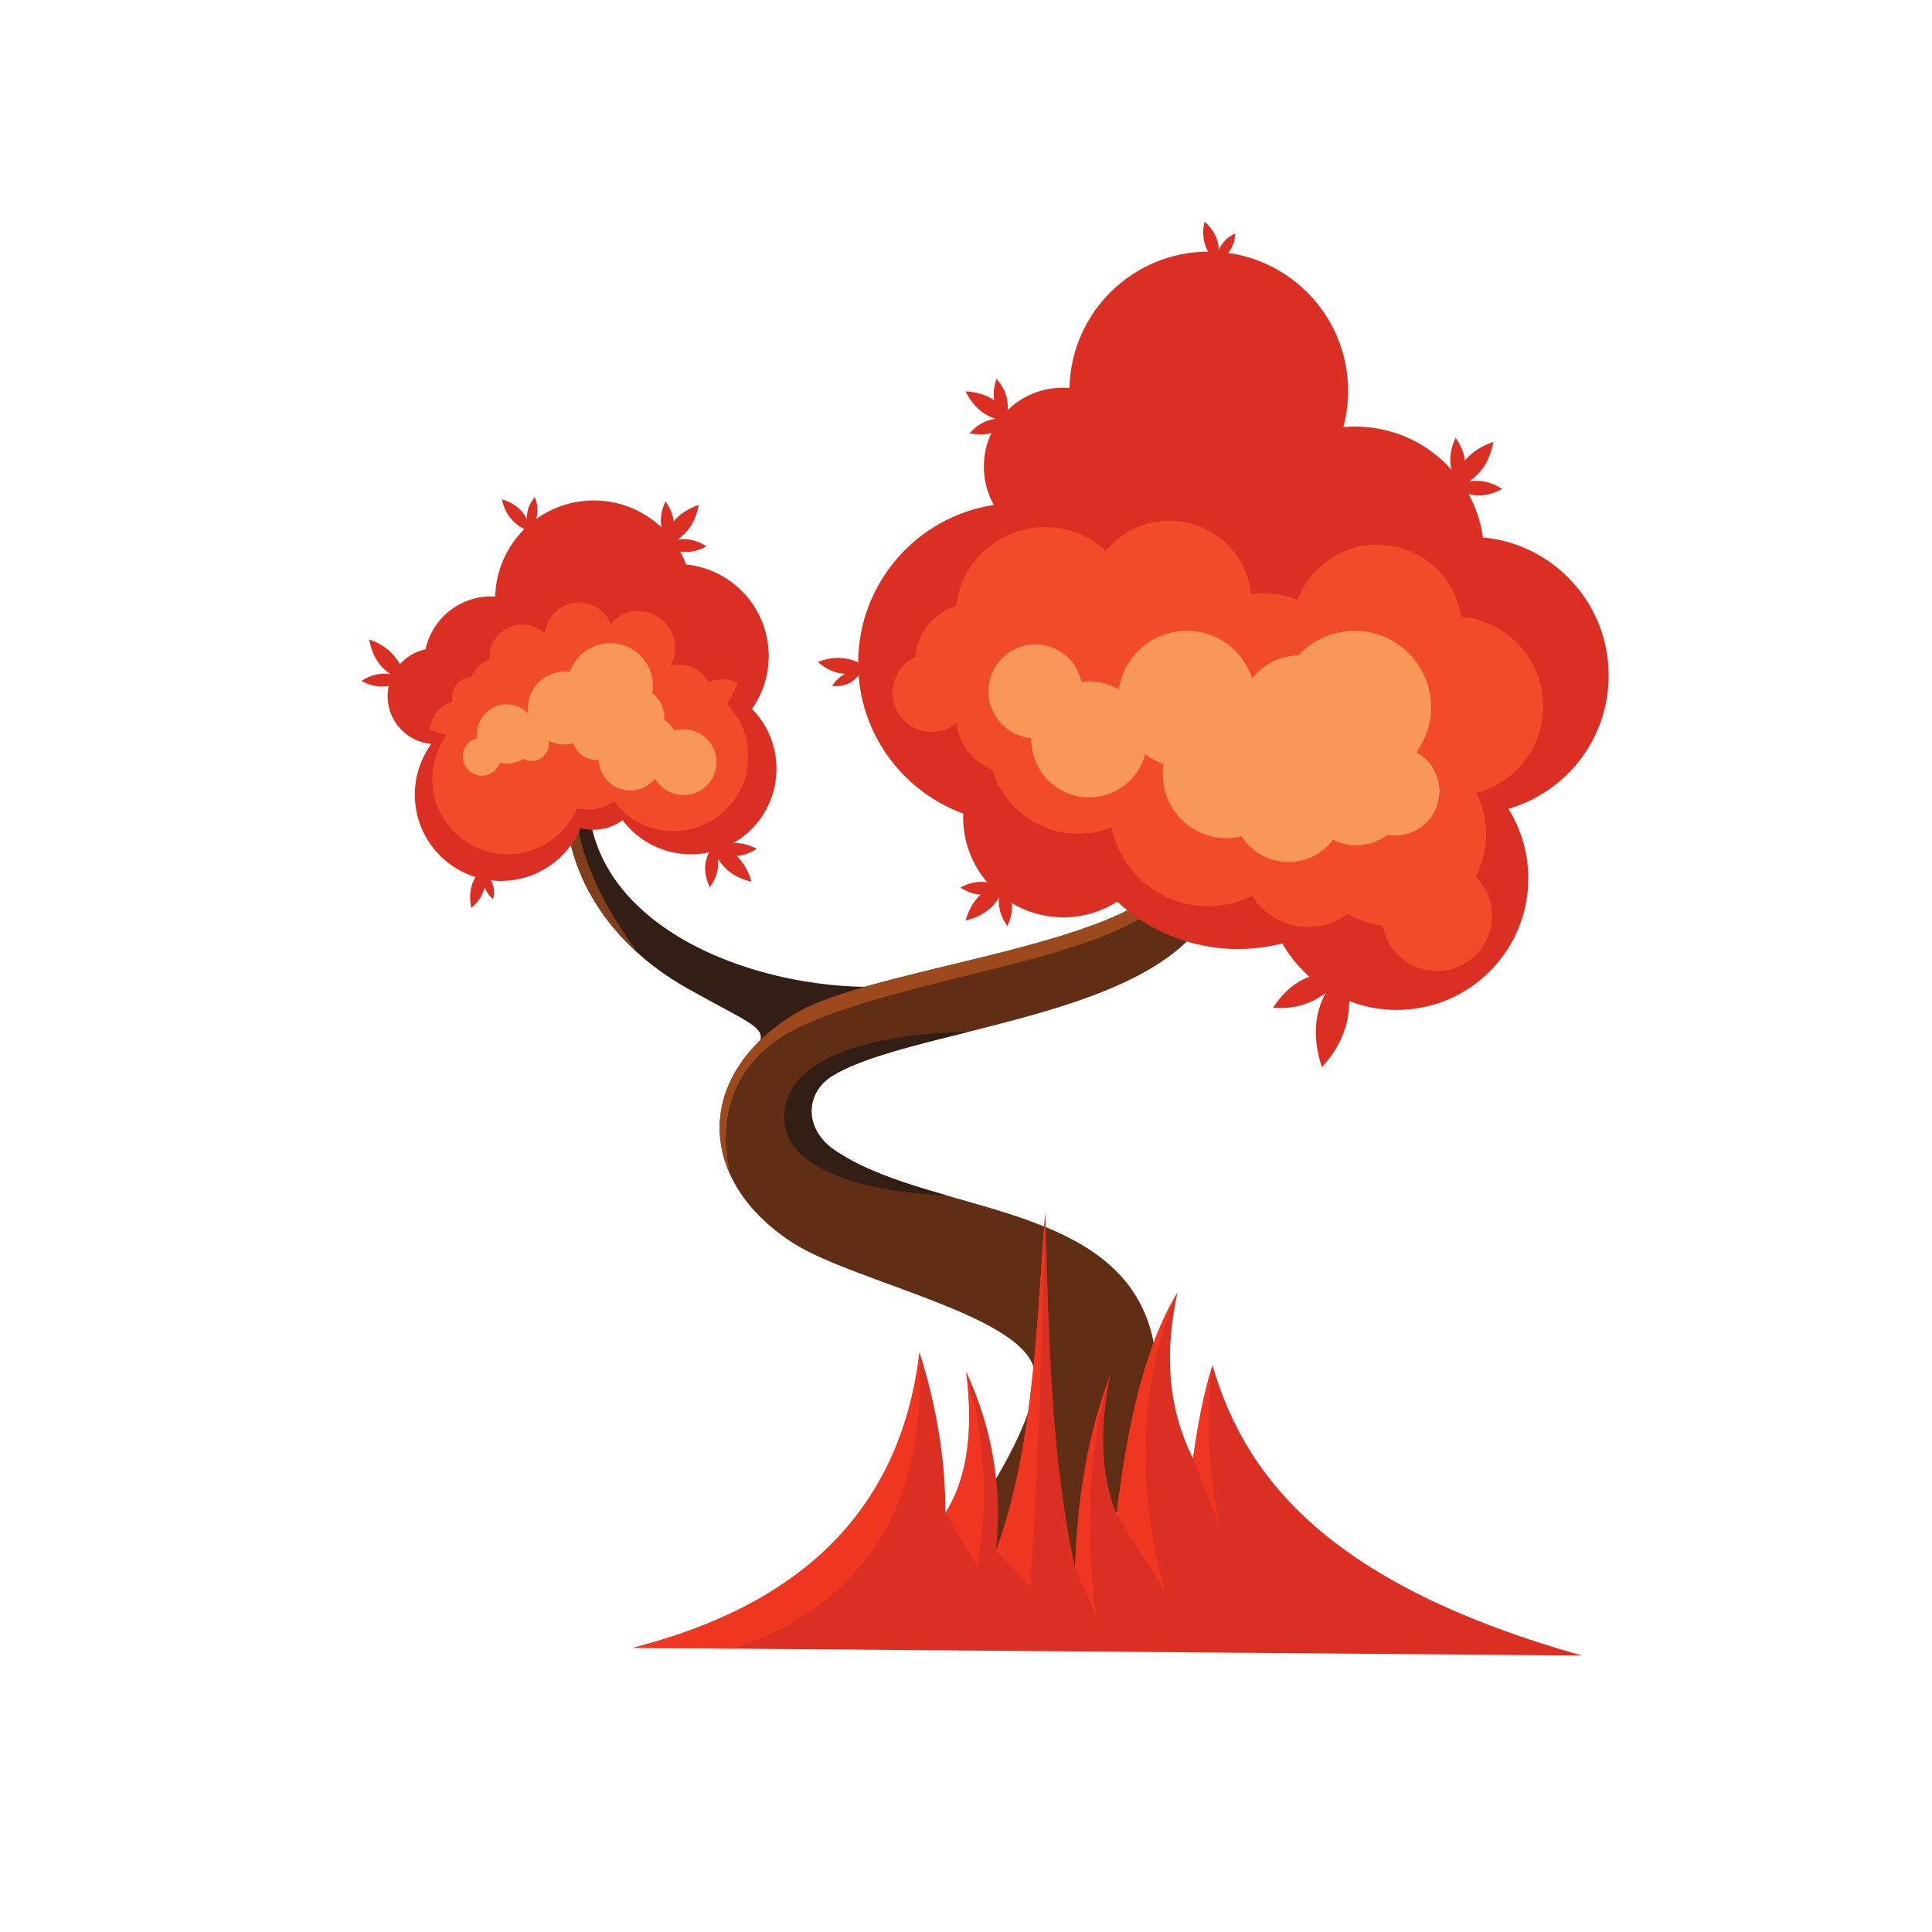 <?xml version="1.0" encoding="UTF-8"?>
<svg version="1.1" viewBox="0 0 800 800" xmlns="http://www.w3.org/2000/svg">
<defs>
<clipPath id="a">
<path d="m0 600h600v-600h-600z"/>
</clipPath>
</defs>
<g transform="matrix(1.333 0 0 -1.333 0 800)">
<g clip-path="url(#a)">
<g transform="translate(233.03 271.55)">
<path d="m0 0c6.939 9.589 4.114 8.242-19.837 21.761-22.803 12.869-41.448 36.781-36.971 68.504l6.982-0.965c-6.788-48.772 54.209-69.924 94.536-67.001z" fill="#331e15"/>
</g>
<g transform="translate(198.22 304.03)">
<path d="m0 0c-15.239 13.685-25.432 33.436-21.995 57.793l3.492-0.483c-3.721-18.23 3.969-37.467 18.503-57.31" fill="#803e1a"/>
</g>
<g transform="translate(297.54 121.66)">
<path d="m0 0c14.068 21.704 24.584 39.719 23.892 51.705-1.027 17.769-55.847 28.352-74.977 40.592-29.818 19.077-31.311 51.694 0.195 71.087 28.89 17.781 139.14 22.935 117.42 60.403l11.275 6.53c27.539-67.73-86.187-67.182-116.83-86.045-8.623-5.306-9.221-17.383 2.263-24.047 31.827-20.365 95.549-14.448 98.555-66.441 1.316-22.753-12.04-46.756-29.985-74.442z" fill="#602e15"/>
</g>
<g transform="translate(300.78 279.61)">
<path d="m0 0c-17.431-4.354-33.354-8.197-42.26-13.679-8.622-5.306-9.22-17.383 2.264-24.048 9.15-5.853 20.937-9.537 33.157-13.047-23.622 0.876-49.99 7.393-50.332 23.767-0.439 21.072 33.081 26.661 57.171 27.007" fill="#331e15"/>
</g>
<g transform="translate(226.84 235.23)">
<path d="m0 0c-7.854 17.082-1.753 36.547 19.811 49.82 27.076 16.665 125.61 22.238 120 53.715 9.613-35.603-75.92-37.638-118.57-57.815-15.287-7.231-26.604-22.189-21.243-45.72" fill="#9c4a1d"/>
</g>
<g transform="translate(196.65 88.282)">
<path d="m0 0c51.02 13.059 83.068 41.704 88.99 91.808 5.105-16.134 8.05-32.723 8.055-49.931 7.215 11.446 8.622 26.541 6.441 43.891 8.175-17.586 11.288-36.105 9.263-55.568 11.496 31.515 12.443 67.066 15.3 105.1 1.119-39.332 1.803-76.472 9.262-110.33 0.693 21.519 4.006 41.561 10.873 59.596-3.004-15.313-3.307-29.926 2.014-43.088 3.259 26.905 8.41 51.356 18.924 68.857-3.862-17.787-3.385-35.095 4.832-51.542 1.421 9.933 3.138 19.732 6.041 28.991 10.341-35.87 37.252-68.297 114.76-90.197-98.252 0.805-196.5 1.609-294.76 2.417" fill="#db2f23" fill-rule="evenodd"/>
</g>
<g transform="translate(370.6 147.07)">
<path d="m0 0c1.422 9.933 3.139 19.732 6.041 28.991-2.451-17.561-0.994-34.415 2.463-50.902-2.836 7.304-5.668 14.607-8.504 21.911m-23.756-17.315c3.26 26.905 8.41 51.356 18.924 68.857-12.465-29.38-12.789-60.584-3.779-93.186-5.049 8.112-10.098 16.22-15.145 24.329m-12.887-16.508c0.694 21.519 4.006 41.561 10.874 59.596-7.061-23.417-7.526-48.565-4.385-74.666-2.162 5.024-4.326 10.046-6.489 15.07m-24.562 5.234c11.496 31.515 12.443 67.066 15.301 105.1-1.139-40.283-2.184-80.884-4.692-116.5-3.537 3.801-7.074 7.604-10.609 11.408m-15.704 11.677c7.215 11.446 8.622 26.541 6.442 43.891 5.86-20.456 7.006-40.648 3.469-60.57-3.304 5.561-6.608 11.118-9.911 16.679m-97.045-41.877c51.021 13.059 83.068 41.704 88.991 91.808 2.386-52.031-20.393-79.23-57.739-92.065h-2e-3z" fill="#ef3620" fill-rule="evenodd"/>
</g>
<g transform="translate(213.13 424.81)">
<path d="m0 0c14.414-1.467 25.66-13.64 25.66-28.441 0-6.114-1.919-11.779-5.188-16.426 4.703-4.793 7.605-11.36 7.605-18.606 0-14.677-11.899-26.577-26.578-26.577-8.677 0-16.382 4.16-21.233 10.594-2.544-1.869-5.682-2.973-9.079-2.973-1.379 0-2.716 0.183-3.987 0.524-4.055-9.637-13.583-16.4-24.692-16.4-14.789 0-26.778 11.988-26.778 26.779 0 5.891 1.905 11.338 5.132 15.761-7.614 0.666-13.588 7.055-13.588 14.841 0 7.152 5.04 13.125 11.761 14.567 2.059 9.401 10.433 16.438 20.453 16.438 0.409 0 0.815-0.011 1.218-0.035 0.419 16.547 13.963 29.833 30.611 29.833 13.132 0 24.331-8.267 28.683-19.879" fill="#db2f23" fill-rule="evenodd"/>
</g>
<g transform="translate(229.13 388.15)">
<path d="m0 0c-0.775-2.409-1.907-4.659-3.332-6.686 4.108-4.188 6.642-9.924 6.642-16.255 0-12.819-10.393-23.213-23.216-23.213-7.578 0-14.311 3.633-18.547 9.254-2.221-1.631-4.963-2.596-7.932-2.596-1.204 0-2.371 0.16-3.482 0.456-3.541-8.415-11.863-14.324-21.568-14.324-12.917 0-23.39 10.473-23.39 23.39 0 5.148 1.664 9.907 4.483 13.769-1.868 0.162-3.622 0.72-5.18 1.587 0.221 4.16 3.142 7.601 7.042 8.607-0.128 0.493-0.197 1.012-0.197 1.547 0 3.295 2.598 5.983 5.857 6.128 1.185 2.482 3.239 4.47 5.768 5.569-0.011 0.197-0.017 0.394-0.017 0.593 0 5.633 4.566 10.2 10.199 10.2 2.745 0 5.236-1.083 7.069-2.846 0.431 5.432 4.975 9.705 10.518 9.705 4.449 0 8.256-2.754 9.807-6.652 2.09 2.425 5.186 3.96 8.639 3.96 6.297 0 11.403-5.106 11.403-11.405 0-2.061-0.546-3.993-1.503-5.662 0.91 0.269 1.873 0.413 2.871 0.413 3.89 0 7.266-2.196 8.959-5.417 1.363 0.545 2.849 0.845 4.406 0.845 1.67 0 3.261-0.346 4.701-0.967" fill="#f14b29" fill-rule="evenodd"/>
</g>
<g transform="translate(155.29 363.17)">
<path d="m0 0c-0.814-2.31-3.015-3.964-5.603-3.964-3.28 0-5.939 2.658-5.939 5.941 0 2.786 1.921 5.124 4.511 5.764-0.054 0.404-0.082 0.812-0.082 1.231 0 5.087 4.124 9.21 9.211 9.21 2.657 0 5.05-1.125 6.732-2.925-0.091 0.576-0.138 1.166-0.138 1.768 0 6.254 5.07 11.325 11.325 11.325 0.567 0 1.125-0.043 1.67-0.123 1.789 5.226 6.743 8.983 12.574 8.983 7.339 0 13.289-5.95 13.289-13.289 0-0.791-0.07-1.564-0.202-2.316 2.26-1.679 3.725-4.368 3.725-7.399 0-0.294-0.014-0.584-0.042-0.871 1.34-0.771 2.428-1.932 3.103-3.331 0.928 0.277 1.911 0.426 2.929 0.426 5.642 0 10.217-4.574 10.217-10.218 0-5.641-4.575-10.216-10.217-10.216-3.777 0-7.072 2.047-8.842 5.094-1.807-2.247-4.577-3.684-7.684-3.684-5.319 0-9.651 4.208-9.852 9.477-0.165-0.01-0.333-0.015-0.5-0.015-3.404 0-6.305 2.152-7.417 5.169-0.881-0.22-1.802-0.338-2.751-0.338-1.734 0-3.377 0.391-4.847 1.088 0.043-0.272 0.065-0.551 0.065-0.836 0-2.973-2.411-5.385-5.386-5.385-0.977 0-1.893 0.26-2.683 0.713-1.454-0.959-3.196-1.518-5.068-1.518-0.722 0-1.424 0.082-2.098 0.239" fill="#f79859" fill-rule="evenodd"/>
</g>
<g transform="translate(417.3 467.46)">
<path d="m0 0c1.215 0.111 2.447 0.17 3.691 0.17 20.211 0 36.922-14.964 39.668-34.417 21.905-2.033 39.055-20.461 39.055-42.896 0-19.653-13.156-36.229-31.142-41.41 3.914-6.268 6.177-13.674 6.177-21.61 0-22.571-18.299-40.869-40.871-40.869-15.223 0-28.498 8.321-35.533 20.662-4.408-1.134-9.031-1.737-13.795-1.737-14.486 0-27.664 5.586-37.508 14.717-4.832-3.091-10.576-4.881-16.738-4.881-17.188 0-31.121 13.933-31.121 31.12 0 0.375 0.01 0.747 0.023 1.117-19.046 6.971-32.638 25.256-32.638 46.716 0 24.889 18.282 45.506 42.152 49.155-1.971 3.527-3.094 7.592-3.094 11.919 0 13.527 10.967 24.494 24.492 24.494 0.707 0 1.405-0.031 2.096-0.09 0.488 23.483 19.676 42.37 43.275 42.37 23.909 0 43.288-19.381 43.288-43.287 0-3.889-0.516-7.657-1.477-11.243" fill="#db2f23" fill-rule="evenodd"/>
</g>
<g transform="translate(297.18 375.59)">
<path d="m0 0c-2.107-1.746-4.812-2.797-7.765-2.797-6.727 0-12.179 5.454-12.179 12.181 0 4.911 2.907 9.144 7.093 11.071 0.54 7.497 5.695 13.717 12.636 15.835 1.654 13.821 13.417 24.535 27.684 24.535 7.293 0 13.932-2.8 18.901-7.383 4.67 5.734 11.785 9.397 19.755 9.397 13.17 0 24.004-9.996 25.333-22.813 1.261 0.173 2.552 0.264 3.863 0.264 3.754 0 7.336-0.739 10.609-2.076 3.733 10.031 13.393 17.174 24.725 17.174 13.234 0 24.191-9.747 26.084-22.453 14.263-1.231 25.457-13.197 25.457-27.778 0-12.932-8.801-23.806-20.74-26.96 1.931-3.854 3.023-8.2 3.023-12.803 0-4.774-1.172-9.273-3.24-13.229 3.121-3.101 5.051-7.395 5.051-12.14 0-9.454-7.661-17.113-17.112-17.113-8.429 0-15.433 6.092-16.851 14.111-3.901 0.485-7.557 1.756-10.807 3.649-3.436-2.556-7.695-4.071-12.309-4.071-7.355 0-13.812 3.851-17.466 9.647-4.108-2.05-8.739-3.203-13.639-3.203-14.826 0-27.189 10.543-30.002 24.54-3.205-1.285-6.703-1.99-10.367-1.99-12.608 0-23.26 8.368-26.707 19.853-6.024 2.302-10.426 7.878-11.03 14.552" fill="#f14b29" fill-rule="evenodd"/>
</g>
<g transform="translate(321.63 399.98)">
<path d="m0 0c7.047 0 12.93-4.996 14.297-11.637 0.789 0.104 1.595 0.161 2.414 0.161 3.357 0 6.498-0.919 9.187-2.517 1.51 10.307 10.387 18.222 21.116 18.222 9.503 0 17.554-6.214 20.318-14.801 3.352 4.283 8.535 7.059 14.373 7.158 4.34 4.698 10.553 7.643 17.453 7.643 13.121 0 23.758-10.638 23.758-23.759 0-5.223-1.686-10.049-4.543-13.97 4.264-2.35 7.152-6.885 7.152-12.096 0-7.621-6.177-13.797-13.8-13.797-0.825 0-1.633 0.07-2.418 0.212-2.682-2.029-6.024-3.232-9.645-3.232-2.594 0-5.043 0.615-7.209 1.711-3.16-4.191-8.182-6.902-13.834-6.902-6.115 0-11.49 3.169-14.57 7.956-1.494-0.359-3.051-0.551-4.654-0.551-10.954 0-19.832 8.877-19.832 19.83 0 1.075 0.087 2.131 0.251 3.159-2.06 0.737-3.974 1.785-5.685 3.083-2.045-7.707-9.068-13.389-17.418-13.389-9.951 0-18.02 8.07-18.02 18.02 0 0.121 2e-3 0.241 6e-3 0.361-7.451 0.66-13.295 6.916-13.295 14.538 0 8.061 6.535 14.597 14.598 14.597" fill="#f79859" fill-rule="evenodd"/>
</g>
<g transform="translate(164.81 435.01)">
<path d="m0 0c-4.777 1.661-7.841 4.939-8.895 10.056 3.675-1.155 6.297-3.182 7.749-6.18-0.098 2.421 0.694 4.716 2.464 6.86 1.453-3.715 1.064-7.055-1.448-9.963 0.048-0.254 0.092-0.511 0.13-0.773" fill="#db2f23" fill-rule="evenodd"/>
</g>
<g transform="translate(146.42 318.1)">
<path d="M 0,0 C -1.092,4.939 0.093,9.268 3.896,12.849 4.075,12.141 4.207,11.449 4.292,10.77 6.689,8.552 7.577,5.883 6.727,2.695 5.487,3.822 4.615,5.083 4.139,6.486 3.602,4.04 2.246,1.87 0,0" fill="#db2f23" fill-rule="evenodd"/>
</g>
<g transform="translate(126.07 388.68)">
<path d="m0 0c-1.381 6.312-5.076 10.696-11.407 12.812 0.907-4.837 3.08-8.472 6.664-10.77-3.057 0.493-6.089-0.163-9.078-2.082 4.492-2.409 8.788-2.421 12.86 0.323 0.313-0.101 0.633-0.195 0.961-0.283" fill="#db2f23" fill-rule="evenodd"/>
</g>
<g transform="translate(205.65 430.48)">
<path d="m0 0c0.212 0.969 0.48 1.892 0.801 2.767-1.606 3.55-1.577 7.264 0.295 11.14 1.431-2.032 2.294-4.088 2.546-6.167 1.909 2.268 4.482 3.974 7.766 5.071-0.909-4.836-3.08-8.471-6.665-10.768 3.059 0.494 6.089-0.165 9.078-2.084-4.492-2.408-8.787-2.42-12.859 0.326-0.314-0.103-0.634-0.197-0.962-0.285" fill="#db2f23" fill-rule="evenodd"/>
</g>
<g transform="translate(221.26 338.3)">
<path d="m0 0c0.956-0.262 1.863-0.577 2.721-0.946 3.629 1.415 7.335 1.187 11.108-0.887-2.105-1.321-4.204-2.073-6.295-2.215 2.164-2.026 3.732-4.687 4.651-8.024-4.78 1.164-8.295 3.526-10.397 7.227 0.328-3.08-0.488-6.071-2.564-8.952-2.165 4.611-1.951 8.902 1.006 12.822-0.083 0.32-0.161 0.642-0.23 0.975" fill="#db2f23" fill-rule="evenodd"/>
</g>
<g transform="translate(450.93 448.3)">
<path d="m0 0c0.24 1.103 0.543 2.152 0.91 3.148-1.826 4.039-1.793 8.265 0.336 12.676 1.627-2.313 2.609-4.651 2.895-7.018 2.173 2.582 5.101 4.523 8.836 5.771-1.032-5.502-3.504-9.638-7.581-12.252 3.479 0.56 6.928-0.186 10.327-2.369-5.11-2.742-9.998-2.756-14.631 0.366-0.356-0.115-0.719-0.222-1.092-0.322" fill="#db2f23" fill-rule="evenodd"/>
</g>
<g transform="translate(417.6 299.19)">
<path d="m0 0c3.352-11.322 1.301-21.598-6.973-30.564-2.808 8.541-2.535 16.277 1.178 23.114-4.461-3.484-9.893-5.104-16.371-4.667 5.07 7.816 11.937 11.624 20.877 10.817 0.412 0.438 0.842 0.873 1.289 1.3" fill="#db2f23" fill-rule="evenodd"/>
</g>
<g transform="translate(314.44 469.4)">
<path d="m0 0c-0.473 0.873-0.982 1.686-1.535 2.439 0.566 3.854-0.487 7.416-3.354 10.627-0.814-2.348-1.078-4.562-0.746-6.63-2.461 1.654-5.406 2.585-8.864 2.734 2.206-4.399 5.296-7.293 9.376-8.514-3.076-0.369-5.809-1.836-8.152-4.505 4.982-1.076 9.113 0.095 12.269 3.856 0.332-0.011 0.664-0.013 1.006-7e-3" fill="#db2f23" fill-rule="evenodd"/>
</g>
<g transform="translate(378.02 518.48)">
<path d="m0 0c-3.637 3.515-5.039 7.778-3.846 12.864 2.85-2.592 4.377-5.533 4.436-8.865 0.928 2.239 2.611 3.989 5.117 5.191-0.24-3.982-1.998-6.85-5.5-8.433-0.062-0.25-0.131-0.502-0.207-0.757" fill="#db2f23" fill-rule="evenodd"/>
</g>
<g transform="translate(312.14 326.27)">
<path d="m0 0c-0.957-0.262-1.863-0.58-2.723-0.946-3.629 1.412-7.336 1.187-11.108-0.886 2.107-1.322 4.206-2.074 6.294-2.216-2.162-2.026-3.73-4.687-4.65-8.024 4.783 1.164 8.294 3.526 10.398 7.227-0.328-3.08 0.488-6.071 2.562-8.955 2.167 4.614 1.952 8.905-1.005 12.825 0.084 0.32 0.162 0.642 0.232 0.975" fill="#db2f23" fill-rule="evenodd"/>
</g>
<g transform="translate(254.04 394.51)">
<path d="m0 0c5.631 2.207 10.966 1.612 15.904-2.218-0.803-0.343-1.598-0.628-2.383-0.855-2.175-3.242-5.163-4.787-9.088-4.375 1.1 1.675 2.428 2.94 4 3.762-2.993 0.181-5.806 1.38-8.433 3.686" fill="#db2f23" fill-rule="evenodd"/>
</g>
</g>
</g>
</svg>
